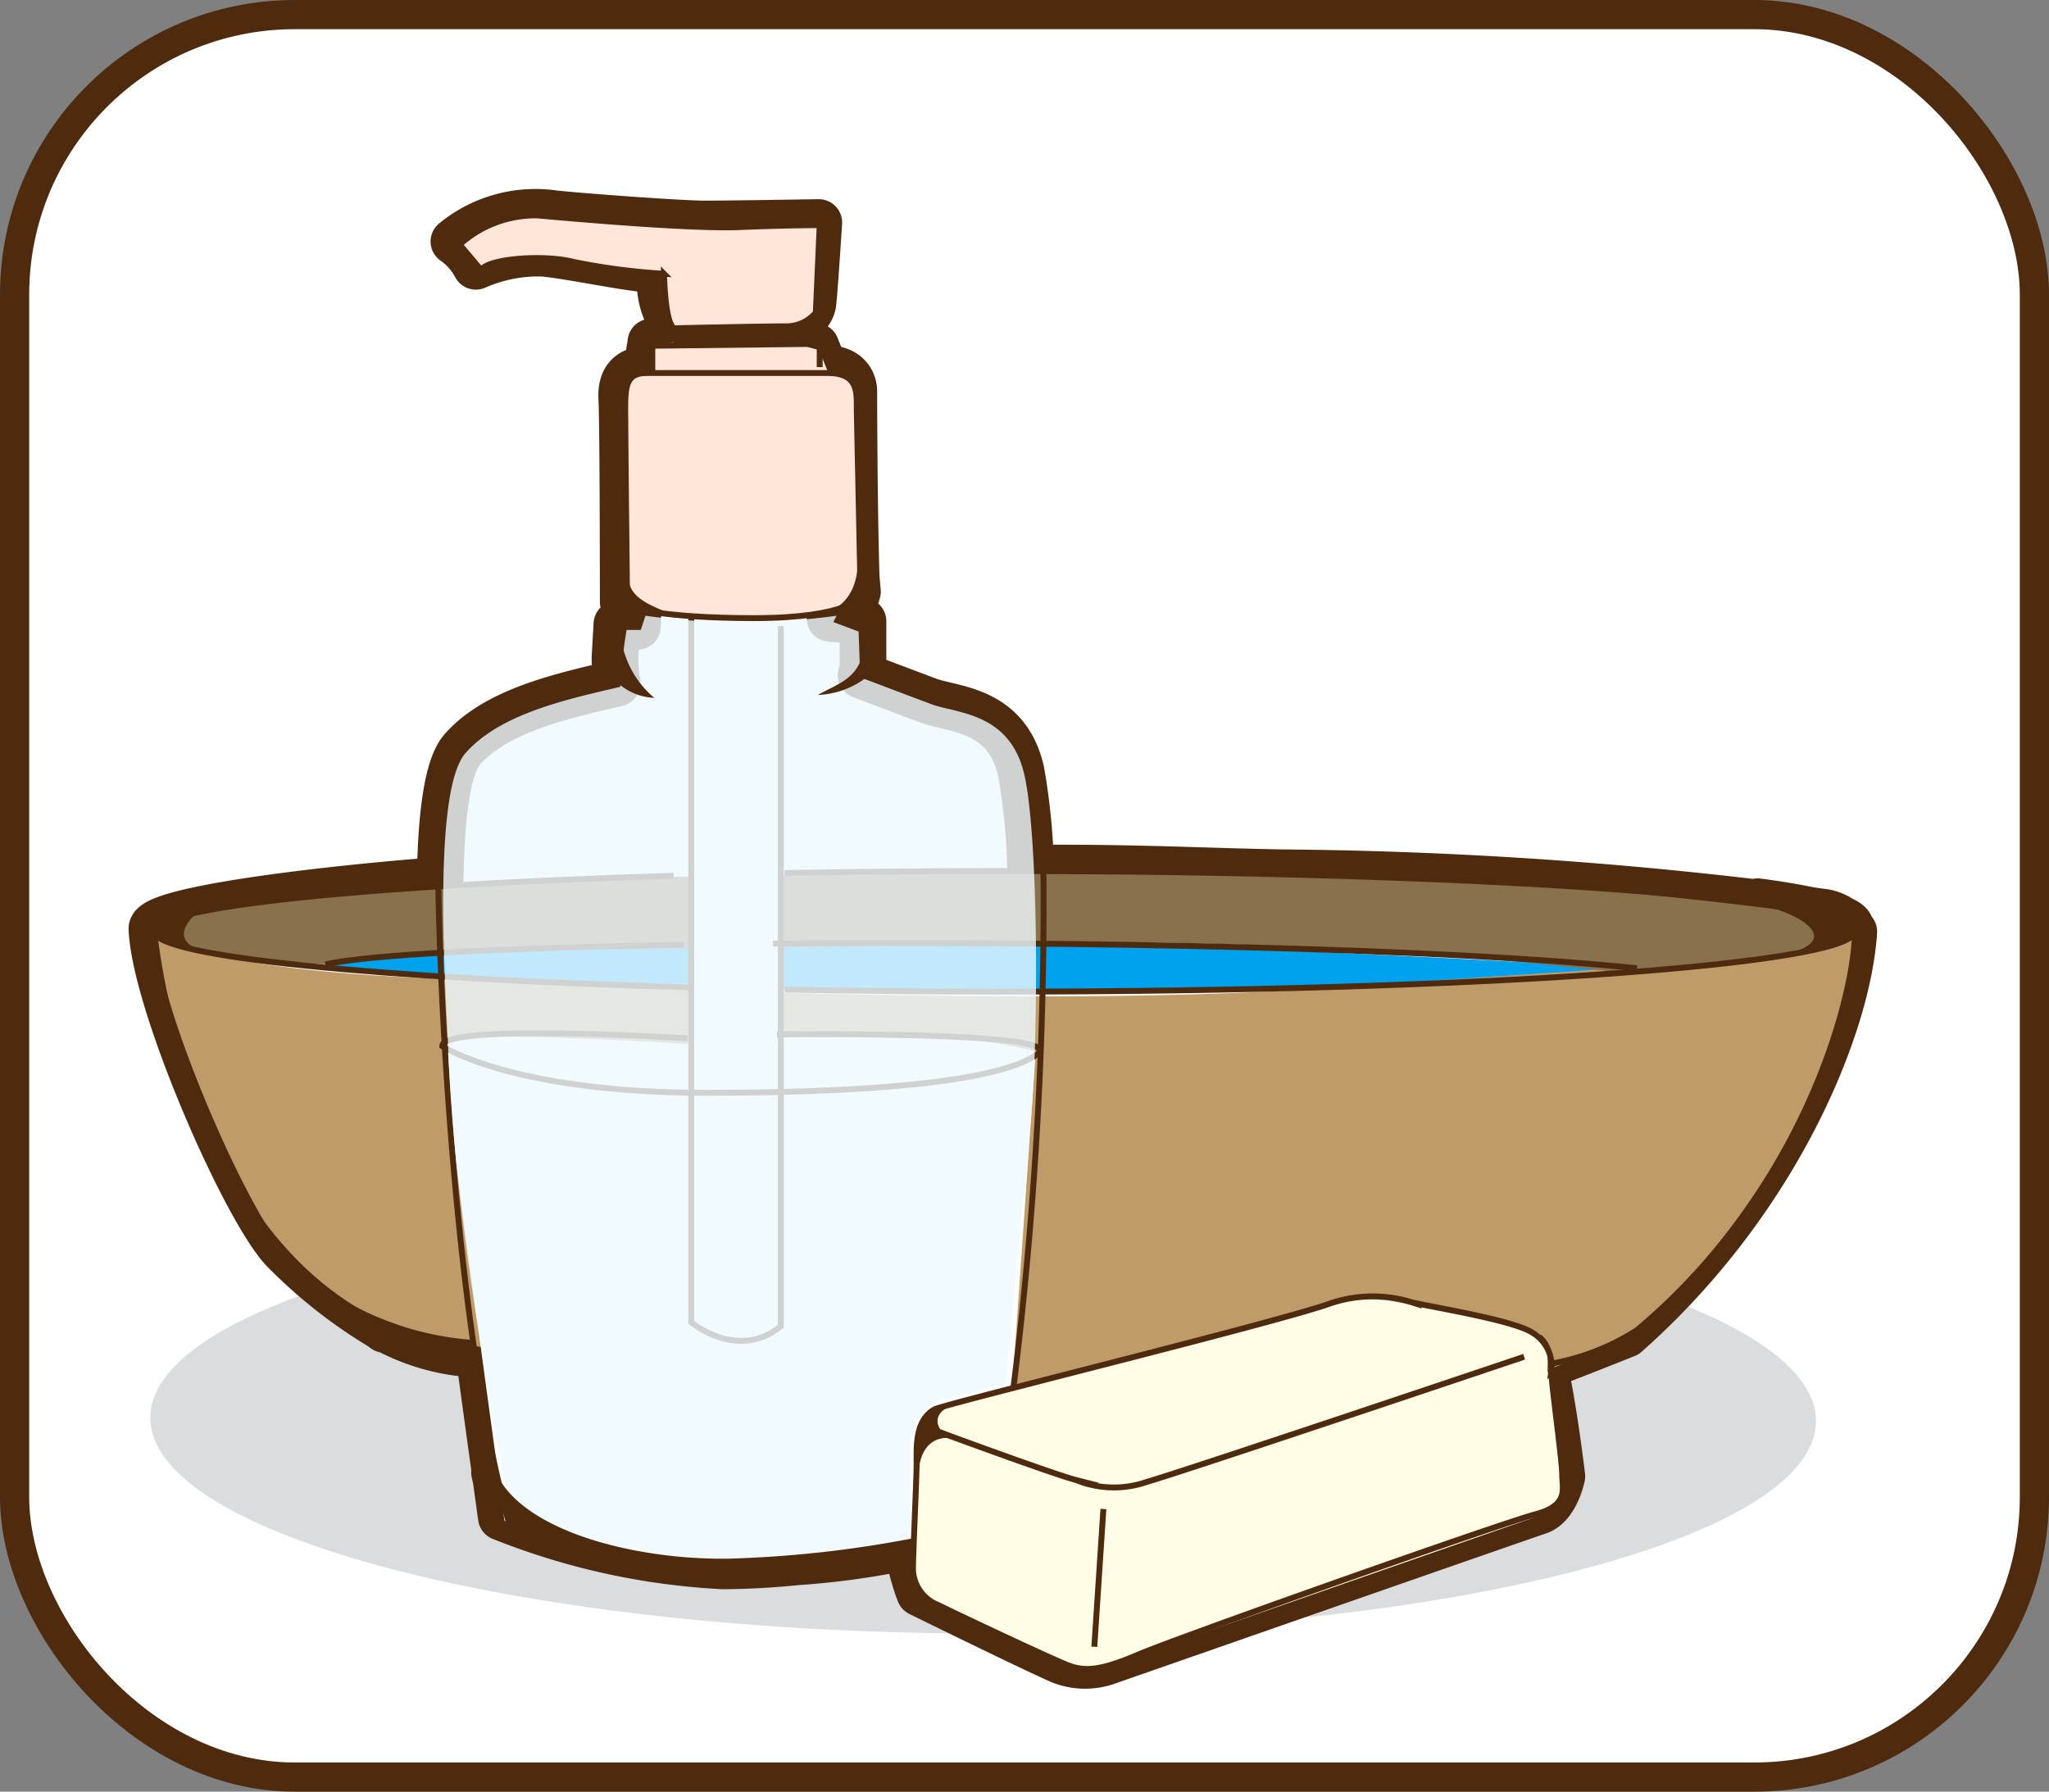 <svg xmlns="http://www.w3.org/2000/svg" width="87.75" height="76.75"><rect width="100%" height="100%" fill="#808080" stroke="none"/><defs><style>.cls-1{fill:#fff}.cls-9{fill:none;stroke:#4e2a0e}.cls-4{fill:#00a1ed}.cls-9{stroke-miterlimit:10;stroke-width:.252px}.cls-11{fill:#4e2a0e}</style></defs><g id="Group_2721" data-name="Group 2721" transform="translate(-435.509 -253.072)"><rect id="Rectangle_1756" data-name="Rectangle 1756" class="cls-1" width="86.5" height="75.5" rx="12" transform="translate(436.134 253.697)"/><path id="Path_4915" data-name="Path 4915" d="M441.947 313.8c-.011 5.065 15.949 9.212 35.645 9.249s35.675-4.032 35.687-9.1-15.949-9.214-35.649-9.247-35.673 4.035-35.683 9.098z" fill="#dbdcde"/><g id="Group_2720" data-name="Group 2720"><path id="Path_4916" data-name="Path 4916" d="M513.218 293.532c.714-.144 1.541-.388 1.541-.743 0-.118-.154-.232-.4-.339a1.771 1.771 0 00-.807-.307 19.41 19.41 0 01-.567-.081 31.588 31.588 0 00-2.2-.363 4.527 4.527 0 01.485.112 184.076 184.076 0 00-20.074-1.344c-3.451-.029-6.846-.248-11.549-.205a27.671 27.671 0 00-.409-4.14c-.609-2.705-2.909-2.638-3.991-3.044-.893-.336-2.37-.895-2.863-1.081l.082-.063v-2.25l-1.412-.123.136-.27c-.035.007-.074.01-.109.016l.024-.236a3.692 3.692 0 001.09-.532v-.094l.034-.031-.055-.626c-.1-3.489-.1-7.937-.1-7.937s.063-1-1.25-1l-.375-.937-.687-.188.009-.153h.116l-.031-.86a.873.873 0 00.468-.671c.063-.5.25-3.438.25-3.438s-3.812.063-4.875.063-5.25-.313-6.437-.438a5.506 5.506 0 00-4.313 1.188 2.975 2.975 0 01.938 1.062 6.64 6.64 0 012.875-.562c1.375.125 4.375.812 5.062.687a3.267 3.267 0 00.438 2.25l.044.247h-.044l-.05.471-.825.154-.188 1.188s-1.125-.125-1.062 1.187.062 8.75.062 8.75l.179.037a3.208 3.208 0 00.455.16l-.025.853-.879-.092-.084 1.459.042.958.046.04v.07c-2.3.541-5.14 1.149-6.627 2.84-.688.781-.91 3.126-.946 5.606-5.28.4-12.312 1.273-12.344 2.069.125 3.25 4.125 12.375 5.75 13.875a20.8 20.8 0 004.02 3.157l.188.135.163.042a9.106 9.106 0 002.754.916c.264.041.656.084 1.133.129.271 2 .52 3.824.7 5.1-.011-.019-.026-.038-.036-.058l.067.291.224 1.625a29.563 29.563 0 009.459 2.084c1.1 0 2.177-.069 3.171-.169a33.967 33.967 0 004.787-.665 8.319 8.319 0 00.5 2s5.083 2.5 6.083 2.917a2.851 2.851 0 002 0s17.667-6.167 18.417-6.417 1-1.5 1-1.5-.333-2.833-.75-4.708a3.318 3.318 0 000-.375h.124a1.807 1.807 0 01-.122.375s1.625-.625 3.5-1.375c6.5-5.75 9.5-13.25 9.75-17.25a3.6 3.6 0 01-1.68.552z" stroke-linecap="round" stroke-linejoin="round" stroke-width="2" fill="none" stroke="#4e2a0e"/></g><path id="Path_4917" data-name="Path 4917" class="cls-4" d="M449.53 294.385a152.85 152.85 0 0115.5-.834c0 .917.083 1.667.083 1.667s-10.833.082-15.583-.833z"/><path id="Path_4918" data-name="Path 4918" class="cls-4" d="M468.947 293.551v1.917s23.5.583 36-.917c-4.417-.333-29.583-1.667-36-1z"/><path id="Path_4919" data-name="Path 4919" d="M442.155 293.009s1.375 1.375 9.875 1.875c8.361.492 28.5 1.375 40.5.5s21.625-1.25 22.5-2.25c-.25 4-3.25 11.5-9.75 17.25-1.875.75-3.5 1.375-3.5 1.375a1.148 1.148 0 00-1-1.75c-1.75-.25-6.375-1.375-6.375-1.375a14.833 14.833 0 00-3.125.625c-.75.375-12.125 3.25-12.125 3.25s-20.875-1.375-24.125-1.875a13.367 13.367 0 01-7.125-3.75c-1.625-1.5-5.625-10.625-5.75-13.875z" fill="#bf9b6a"/><path id="Path_4920" data-name="Path 4920" d="M449.53 294.385s-7.417-.334-7.375-1.376 12.042-2.209 16.458-2.292 22.584-.333 32.584-.25a205 205 0 0122.5 1.834c.75.083 1.667.749.5 1.166s-8.667 1.334-8.667 1.334a200.93 200.93 0 00-27.333-1.334c-13.497.417-27.417.086-28.667.918z" fill="#89714d"/><path id="Path_4921" data-name="Path 4921" class="cls-1" d="M465.113 279.467V297.8s-10.584-.668-10.667-.084 2.667 20.5 2.667 20.5 6.833 3.5 17.417 1.25c.25-3.416-.167-5.832 1.333-6.166s3-.834 3-.834l1-14.333s-2.834-1-10.917-.833c.167-9.834.084-17.75.084-17.75s-3.167.25-3.917-.083z"/><path id="Path_4922" data-name="Path 4922" d="M474.863 315.467a1.86 1.86 0 011.417-2.25c1.667-.5 16.5-4.333 16.5-4.333a6.662 6.662 0 012.25-.083c1.25.166 5.417 1.083 5.417 1.083s1.5-.167 1.333 1.875c.417 1.875.75 4.708.75 4.708s-.25 1.25-1 1.5-18.417 6.417-18.417 6.417a2.851 2.851 0 01-2 0c-1-.417-6.083-2.917-6.083-2.917a8.32 8.32 0 01-.5-2c0-.667.333-4 .333-4z" fill="#fffde5"/><path id="Path_4923" data-name="Path 4923" d="M462.342 279.009s7.5 1.625 10-.313c-.125-3.562-.125-8.687-.125-8.687s.063-1-1.25-1l-.375-.938-.687-.187.062-1a.9.9 0 00.5-.688c.063-.5.25-3.437.25-3.437s-3.812.062-4.875.062-5.25-.312-6.437-.437a5.509 5.509 0 00-4.313 1.187 2.973 2.973 0 01.938 1.063 6.634 6.634 0 012.875-.563c1.375.125 4.375.813 5.062.688a3.268 3.268 0 00.438 2.25l.125.687-1 .188-.188 1.187s-1.125-.125-1.062 1.188.062 8.75.062 8.75z" fill="#ffe6d9"/><path id="Line_162" data-name="Line 162" class="cls-9" transform="translate(470.03 266.884)" d="M0 0v.75"/><path id="Path_4924" data-name="Path 4924" class="cls-9" d="M470.613 268.8v-1l-7.167.083v1.25"/><path id="Path_4925" data-name="Path 4925" class="cls-9" d="M472.2 270.634c0-.75.083-1.583-1.25-1.583h-7.75c-.833 0-.916.5-.916 1.5s.083 8.5.083 8.5 1.333.5 5.417.5 4.583-.917 4.583-.917z"/><path id="Path_4926" data-name="Path 4926" class="cls-9" d="M478.911 312.519A168.574 168.574 0 00480.2 290.8c-.167-6.583-1.917-7-3.917-7.583s-3.667-1.167-3.667-1.167v-2.25l-.916-.083v-.667"/><path id="Path_4927" data-name="Path 4927" class="cls-9" d="M462.947 279.3l-.084.583h-.833v2.417a29.919 29.919 0 00-4.667 1.333c-1.75.75-3 1.834-3.083 5.667s.583 20.333 3 28.916c2.37 1.259 9.083 3.307 17.391 1.116"/><path id="Path_4928" data-name="Path 4928" class="cls-9" d="M465.113 279.551v30.167s2 1.667 3.834.167v-30"/><path id="Path_4929" data-name="Path 4929" class="cls-9" d="M464.947 297.551s-10.5-.666-10.5.334c0 0 3 2 11.333 2s12.834-.667 14.167-1.667-11.167-.833-11.167-.833"/><path id="Path_4930" data-name="Path 4930" class="cls-9" d="M463.946 264.8a27.6 27.6 0 01-3.833-.5c-1.25-.334-3.666-.167-4 .333l-.917-1.083a4.832 4.832 0 013.334-1.25c1.833.166 6.666.584 8.666.5s3.417-.084 3.417-.084l-.167 3.75a1.658 1.658 0 01-1.333.584c-.917 0-4.667.083-4.667.083s-.417.252-.5-2.333z"/><path id="Line_163" data-name="Line 163" class="cls-9" transform="translate(464.446 267.134)" d="M0 0v.583"/><path id="Path_4931" data-name="Path 4931" class="cls-9" d="M465.118 295.369c-13.475-.379-23.005-1.312-23.005-2.4 0-1.071 9.171-1.989 22.242-2.38"/><path id="Path_4932" data-name="Path 4932" class="cls-9" d="M469.109 290.471c3.005-.057 6.162-.087 9.421-.087 20.112 0 36.417 1.156 36.417 2.583s-16.305 2.583-36.417 2.583c-3.256 0-6.413-.031-9.415-.087"/><path id="Path_4933" data-name="Path 4933" class="cls-9" d="M501.837 311.505a10.048 10.048 0 003.776-1.454c7.167-6 9.334-14.334 9.334-17.084"/><path id="Path_4934" data-name="Path 4934" class="cls-9" d="M442.113 292.967s1.084 12.25 9.25 16.583c1.122.325 3.215 1.293 4.438 1.567"/><path id="Path_4935" data-name="Path 4935" class="cls-9" d="M468.614 293.491c12.842-.12 28.695.191 37 1.06"/><path id="Path_4936" data-name="Path 4936" class="cls-9" d="M449.447 294.385c1.807-.422 7.775-.714 15.336-.843"/><path id="Path_4937" data-name="Path 4937" class="cls-9" d="M475.54 313.441c-.854.466-.777 1.63-.777 2.329s-.155 3.884-.155 4.505a1.688 1.688 0 001.087 1.553c.777.389 4.738 2.253 5.514 2.563s1.476.232 3.107-.466 15.454-5.591 16.929-5.98 1.165-1.086 1.165-1.708-.465-3.883-.465-4.427a1.657 1.657 0 00-.777-1.63c-.777-.544-4.194-1.087-5.2-1.321a5.642 5.642 0 00-3.573.077c-2.39.834-16.442 4.28-16.855 4.505z"/><path id="Path_4938" data-name="Path 4938" class="cls-9" d="M475.617 314.373s5.048 1.863 5.98 2.1a4.285 4.285 0 003.029.078c1.631-.467 16.154-5.36 16.154-5.36"/><path id="Line_164" data-name="Line 164" class="cls-9" transform="translate(482.374 317.713)" d="M.389 0L0 5.901"/><path id="Path_4939" data-name="Path 4939" d="M454.7 297.912c-.061-1.9-.743-10.889.745-12.579s4.328-2.3 6.627-2.84a22.415 22.415 0 01.271-2.435h.608l.2-.609a30.143 30.143 0 008.183 0l-.136.271 1.082.406.068 1.961s1.961.743 3.043 1.149 3.382.339 3.991 3.044.608 11.3.27 14.812l-1.082 11.225s-2.164.61-2.7.677a2.036 2.036 0 00-1.353 2.165c0 1.353-.067 3.99-.067 3.99a26.568 26.568 0 01-9.13.743 24.189 24.189 0 01-7.914-1.892s-2.435-11.771-2.706-20.088z" fill="#eef9fe" opacity=".81"/><path id="Path_4940" data-name="Path 4940" class="cls-11" d="M464.4 267.259l-.063.593 5.688-.125-.032-.875a16.067 16.067 0 01-2.093.188c-1.183.031-3.5.219-3.5.219z"/><path id="Path_4941" data-name="Path 4941" class="cls-11" d="M462.373 277.571l-.031 1.375a3.591 3.591 0 001.969.438c-1.625-.594-1.875-.969-1.938-1.813z"/><path id="Path_4942" data-name="Path 4942" class="cls-11" d="M471.123 279.2s1.094-.344 1.125-2.062c.094 1.093.125 1.437.125 1.437a2.4 2.4 0 01-1.25.625z"/><path id="Path_4943" data-name="Path 4943" class="cls-11" d="M444.061 293.759c.889.321-2.5-.5-1.781-1a4.057 4.057 0 011.687-.594s-1.375 1.062.094 1.594z"/><path id="Path_4944" data-name="Path 4944" class="cls-11" d="M510.655 291.821c1.093.063 3.968 1.281 1.687 2.031 0 0 2.563-.281 2.563-.906s-4.25-1.125-4.25-1.125z"/><path id="Path_4945" data-name="Path 4945" class="cls-11" d="M449.738 308.468l2.375 1.708s3.041.792 3.708.917l-.083-.625a12.819 12.819 0 01-6-2z"/><path id="Path_4946" data-name="Path 4946" class="cls-11" d="M456.822 316.3l.458 1.959s5.161 2.041 9.292 2.041a37.83 37.83 0 008-.958l.041-.375a48.752 48.752 0 01-7.958.875c-3.875.043-8.583-1.125-9.833-3.542z"/><path id="Path_4947" data-name="Path 4947" class="cls-11" d="M462.072 279.967a4.082 4.082 0 001.458 3 2.508 2.508 0 01-1.5-.583l-.042-.958z"/><path id="Path_4948" data-name="Path 4948" class="cls-11" d="M472.613 279.842v2.25a3.663 3.663 0 01-2.083.75c1.208-.666 2.042-.75 2.083-3z"/><path id="Path_4949" data-name="Path 4949" class="cls-11" d="M474.863 316.051c.042-.75.458-1.459 1.333-1.375s-.416-.375-.416-.375-.459-.584.416-1c-.833.209-1.333.291-1.375 1.25a8.551 8.551 0 00.042 1.5z"/><rect id="Rectangle_1757" data-name="Rectangle 1757" width="86.5" height="75.5" rx="12" transform="translate(436.134 253.697)" stroke-width="1.25" stroke-miterlimit="10" fill="none" stroke="#4e2a0e"/></g></svg>